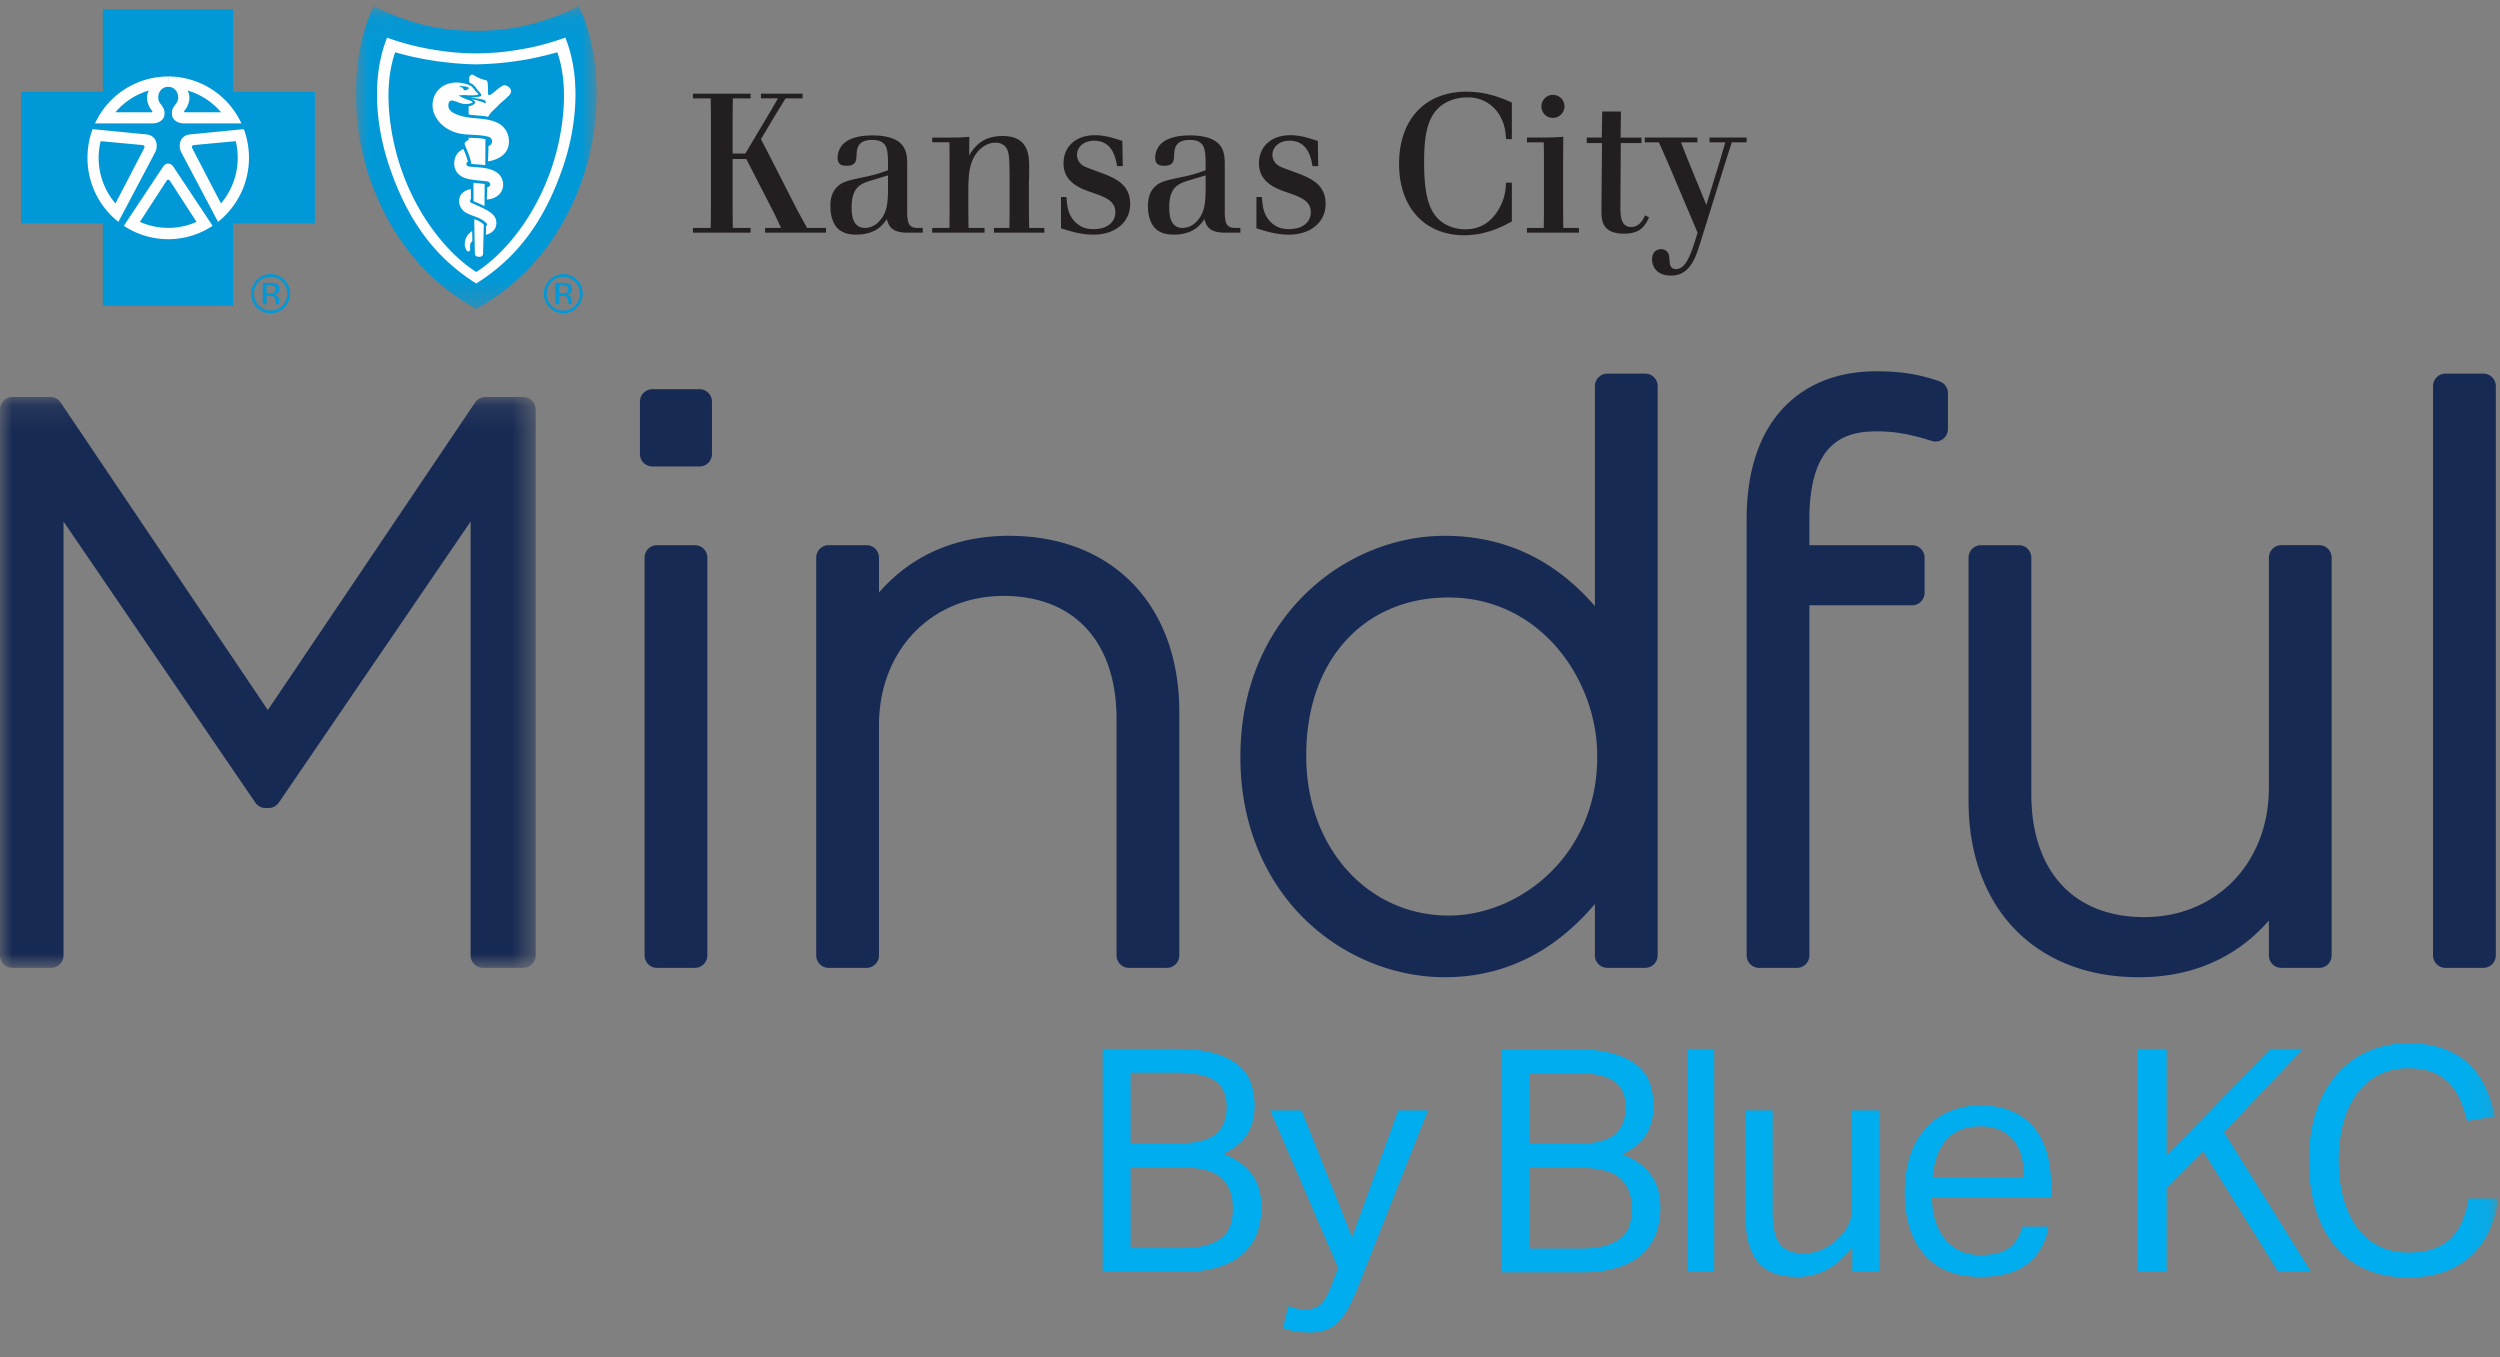 <svg width="105" height="57" xmlns="http://www.w3.org/2000/svg" xmlns:xlink="http://www.w3.org/1999/xlink"><rect width="100%" height="100%" fill="#808080" stroke="none"/><defs><path id="a" d="M.02.037h10.111v12.719H.021z"/><path id="c" d="M0 .12h22.5v23.975H0z"/><path id="e" d="M0 55.74h104.918V.038H0z"/></defs><g fill="none" fill-rule="evenodd"><path fill="#231F20" d="M33.708 3.934v.198h-.714l-.328.53-.706 1.182.352.678 1.175 2.307.41.744h.796v.199h-2.56v-.199h.672l-.279-.595-1.182-2.299h-.574v2.167l.008.727h.747v.199h-2.422v-.199h.747l.009-.727V4.868l-.009-.736h-.747v-.198h2.422v.198h-.747l-.008.736v1.58h.533L32.37 4.66l.304-.529h-.714v-.198z"/><g transform="translate(0 .222)"><path d="M37.297 7.144l-.739.223c-.426.133-.788.29-.788 1.108 0 .24 0 .876.559.876a.794.794 0 00.582-.264c.353-.355.37-.802.386-1.232v-.71zm1.461 2.207v.199h-.6c-.106 0-.196 0-.295-.017-.484-.058-.566-.363-.614-.554-.157.224-.452.654-1.298.654-.14 0-.517-.009-.772-.265-.122-.124-.303-.405-.303-.935 0-.313.065-.578.271-.793.23-.231.46-.281 1.174-.43.476-.1.697-.182.976-.282v-.297c-.007-.562-.016-.976-.665-.976-.64 0-.649.405-.657.662-.008.173-.016.422-.393.422-.172 0-.403 0-.403-.348a.79.79 0 01.066-.306c.197-.488.804-.62 1.412-.62.33 0 .68.05.936.174.509.256.509.719.509 1.1v1.81c-.009.62.065.802.45.802h.206zm4.466 0h.64v.199h-2.118v-.2h.648l.009-.653V7.193c-.01-.843-.01-1.092-.214-1.29a.542.542 0 00-.377-.132c-.296 0-.518.149-.673.297-.435.439-.451 1.026-.469 1.547v1.083l.008.653h.674v.199h-2.2v-.2h.723l.007-.653V6.474l-.007-.72h-.722v-.198h.779c.361 0 .484-.008.78-.033l-.008.777c.213-.323.526-.81 1.411-.81 1.11 0 1.11.86 1.11 1.314 0 .2 0 .406-.01.605v1.289l.01.653zm1.568-1.298c.024.364.057.753.386 1.067.254.24.516.281.747.281.59 0 .919-.297.919-.71 0-.472-.41-.63-.96-.82-.484-.165-1.216-.422-1.216-1.232 0-.72.534-1.183 1.322-1.183.426 0 .805.133 1.149.24l.017 1.059h-.239c-.057-.331-.188-1.067-.96-1.067-.46 0-.722.282-.722.587a.53.53 0 00.147.373c.115.115.18.14.821.372.641.24 1.264.496 1.264 1.323 0 .753-.607 1.29-1.542 1.29-.51 0-.936-.132-1.363-.265V8.053h.23zm5.844-.909l-.739.223c-.426.133-.788.29-.788 1.108 0 .24 0 .876.558.876a.791.791 0 00.583-.264c.353-.355.37-.802.386-1.232v-.71zm1.46 2.207v.199h-.598c-.107 0-.197 0-.297-.017-.483-.058-.565-.363-.615-.554-.155.224-.451.654-1.296.654-.14 0-.517-.009-.772-.265-.123-.124-.304-.405-.304-.935 0-.313.066-.578.27-.793.23-.231.462-.281 1.175-.43.476-.1.697-.182.977-.282v-.297c-.009-.562-.016-.976-.665-.976-.64 0-.648.405-.657.662-.008.173-.015.422-.393.422-.173 0-.403 0-.403-.348a.79.79 0 01.066-.306c.196-.488.804-.62 1.412-.62.328 0 .68.05.935.174.51.256.51.719.51 1.1v1.81c-.009.62.065.802.451.802h.205zM53 8.053c.024.364.058.753.386 1.067.254.24.517.281.746.281.591 0 .92-.297.92-.71 0-.472-.411-.63-.96-.82-.485-.165-1.216-.422-1.216-1.232 0-.72.534-1.183 1.322-1.183.427 0 .805.133 1.15.24l.016 1.059h-.24c-.056-.331-.187-1.067-.959-1.067-.46 0-.722.282-.722.587a.53.53 0 00.147.373c.116.115.182.14.821.372.64.24 1.265.496 1.265 1.323 0 .753-.608 1.29-1.544 1.29-.509 0-.936-.132-1.362-.265V8.053H53zm10.498 1.026c-.443.24-1.1.579-2.01.579-1.586 0-2.727-1.1-2.727-3.002 0-1.86 1.092-3.027 2.825-3.027.862 0 1.478.265 1.912.455v1.538h-.245c-.017-.29-.042-.554-.206-.884a1.522 1.522 0 00-1.429-.869c-.493 0-.936.182-1.214.455-.477.463-.591 1.223-.591 2.266 0 1.158.14 1.91.566 2.356.255.265.666.463 1.166.463.73 0 1.207-.421 1.485-1 .19-.397.206-.661.223-.96h.245v1.63zM64.74 4.25c0-.266.213-.489.483-.489a.484.484 0 010 .968.483.483 0 01-.344-.14.487.487 0 01-.14-.34zm.155 1.306c.328-.009.444-.009.763-.033l-.007.868v2.257l.007.704h.658v.198h-2.184v-.198h.706l.008-.704V6.391l-.008-.636h-.706v-.2h.763zm3.185-1.092l-.015 1.092h.878v.232h-.87l-.017 2.753c.009.282.009.77.452.77.287 0 .46-.207.583-.488l.171.082c-.18.38-.376.687-1.058.687-.944 0-.944-.596-.944-.993l.025-2.811h-.64v-.232h.63l.018-1.092h.788zm5.279 1.092v.199h-.624l-.262.818-1.068 3.424c-.196.628-.443 1.356-1.214 1.356-.805 0-.805-.637-.805-.678 0-.315.197-.43.377-.43.09 0 .18.025.239.09.09.092.099.108.123.447.008.083.025.298.27.298.443 0 .658-.728.903-1.53L70.05 6.606l-.376-.851h-.592v-.2h2.208v.2h-.688l.261.669.804 1.96.6-1.952.196-.677H71.8v-.2h1.56z" fill="#231F20"/><path d="M11.579 11.932c0-.066-.02-.11-.06-.132a.405.405 0 00-.19-.034h-.134v.327h.141a.425.425 0 00.15-.02c.062-.025.093-.072.093-.141zm-.23-.274c.111 0 .193.011.244.033.093.038.14.114.14.228 0 .08-.03.14-.088.177a.327.327 0 01-.13.044c.07.011.121.04.154.088a.25.25 0 01.048.14v.065l.003.067c.001.024.003.04.008.047l.005.011h-.148a.056.056 0 01-.001-.009.024.024 0 01-.003-.01l-.003-.029v-.07c0-.105-.028-.173-.084-.207a.378.378 0 00-.176-.029h-.123v.354h-.158v-.9h.312zm.016-.253a.67.67 0 00-.495.207.686.686 0 00-.204.5.69.69 0 00.204.502c.135.138.3.208.495.208.194 0 .36-.07.495-.208a.69.69 0 00.205-.502.685.685 0 00-.205-.5.67.67 0 00-.495-.207zm.815.706c0 .227-.08.42-.239.581a.78.78 0 01-.576.242.78.78 0 01-.576-.242.8.8 0 01-.236-.581.79.79 0 01.239-.579.78.78 0 01.573-.24.78.78 0 01.576.24.79.79 0 01.239.579zm11.69-.179c0-.066-.02-.11-.06-.132a.405.405 0 00-.19-.034h-.134v.327h.142a.426.426 0 00.15-.02c.062-.025.092-.072.092-.141zm-.23-.274a.68.68 0 01.245.033c.092.038.139.114.139.228 0 .08-.03.14-.087.177a.334.334 0 01-.13.044c.07.011.12.04.153.088a.245.245 0 01.048.14v.065l.003.067c.002.024.004.04.008.047l.006.011h-.148l-.002-.009c-.002-.003-.002-.006-.002-.01l-.004-.029v-.07c0-.105-.028-.173-.084-.207a.375.375 0 00-.175-.029h-.124v.354h-.158v-.9h.313zm.017-.253a.67.67 0 00-.495.207.684.684 0 00-.204.5c0 .196.068.364.203.502a.669.669 0 00.496.208.67.67 0 00.495-.208.691.691 0 00.204-.502.686.686 0 00-.204-.5.671.671 0 00-.495-.207zm.814.706a.8.8 0 01-.238.581.781.781 0 01-.576.242.777.777 0 01-.576-.242.8.8 0 01-.236-.581.79.79 0 01.238-.579.78.78 0 01.574-.24c.225 0 .417.08.576.24a.79.79 0 01.238.579z" fill="#0098D7"/><path fill="#0098D7" d="M9.791 12.621V9.162h3.434v-5.53H9.79V.171H4.32v3.46H.885v5.53H4.32v3.46z"/><path d="M3.89 5.202l2.276.222c.427.059.477.477.363.728L4.971 9.1l.001-.005a3.42 3.42 0 01-1.298-2.689c0-.423.076-.83.216-1.204zm3.185-1.778c-.402 0-.526.458-.35.694.161.209.192.271.183.467-.007.166-.158.369-.503.376H3.99A3.39 3.39 0 017.065 2.99" fill="#FEFEFE"/><path d="M4.228 5.707l1.723.16c.124.01.134.063.105.135L4.849 8.323a2.945 2.945 0 01-.621-2.616M6.253 3.58c-.171.288-.032.665.13.843.031.03.016.063-.011.07l-1.527.001c.366-.43.854-.753 1.408-.915" fill="#0098D7"/><path d="M10.24 5.202l-2.276.222c-.427.059-.477.477-.363.728L9.16 9.1l-.002-.005a3.436 3.436 0 001.082-3.894v.001zM7.056 3.424c.401 0 .526.458.349.694-.16.209-.192.271-.183.467.007.166.158.369.503.376h2.414A3.388 3.388 0 007.065 2.99" fill="#FEFEFE"/><path d="M9.902 5.707l-1.723.16c-.124.01-.133.063-.105.135l1.207 2.321a2.972 2.972 0 00.621-2.617M7.877 3.58c.172.288.032.665-.13.843-.03.03-.015.063.011.07l1.527.001a2.92 2.92 0 00-1.408-.915" fill="#0098D7"/><path d="M7.065 9.824c.69 0 1.33-.207 1.865-.563v.002l-1.653-2.49c-.116-.16-.301-.173-.423 0L5.2 9.263v-.002a3.361 3.361 0 001.865.563" fill="#FEFEFE"/><g transform="translate(14.926)"><mask id="b" fill="#fff"><use xlink:href="#a"/></mask><path d="M5.076 12.756c2.371-1.321 3.809-3.422 4.55-5.73.768-2.393.64-5.224-.25-6.989a9.223 9.223 0 01-4.3 1.037C3.492 1.079 2.13.724.776.037c-.89 1.765-1.019 4.596-.25 6.99.74 2.307 2.178 4.408 4.55 5.729" fill="#0098D7" mask="url(#b)"/></g><path d="M20 11.686c1.952-1.218 2.991-2.962 3.658-4.933.59-1.749.735-3.796.086-5.393-.976.337-1.547.442-2.078.525-.495.078-.937.125-1.661.135H20a10.57 10.57 0 01-1.66-.135 10.808 10.808 0 01-2.08-.525c-.65 1.597-.504 3.644.087 5.393.666 1.97 1.706 3.715 3.658 4.933H20z" fill="#FEFEFE"/><path d="M20.001 11.202c1.32-.836 2.817-2.734 3.415-5.231.318-1.327.406-2.815-.008-3.996-.59.16-1.142.29-1.713.368a13.3 13.3 0 01-1.69.137H20c-.555-.004-1.12-.06-1.69-.137a13.466 13.466 0 01-1.714-.368c-.414 1.181-.325 2.67-.008 3.996.598 2.497 2.095 4.395 3.416 5.231H20z" fill="#0098D7"/><path d="M18.654 3.367c-.446.234-.6.783-.4 1.227.174.384.517.639.915.758.2.06.402.075.609.085.253.013.482.02.726.083a.208.208 0 01.135.095.201.201 0 01-.123.294c-.002.214-.02.645-.02.645s1.034-.1.86-1.037a.852.852 0 00-.418-.559c-.52-.27-1.09-.153-1.622-.327-.18-.057-.429-.147-.478-.35-.019-.082-.002-.243.081-.27.134-.043.283.07.478.115a.68.68 0 00.342 0c.043-.014.106-.03.11-.055-.004-.022-.053-.042-.077-.055-.06-.03-.122-.045-.187-.07a2.433 2.433 0 01-.323-.154 1.43 1.43 0 01.375-.014c.081.01.331.006.407-.014.016-.003.053-.018.037-.046-.03-.05-.079-.068-.111-.114-.074-.1-.138-.204-.256-.25-.34-.132-.72-.165-1.06.013" fill="#FEFEFE"/><path d="M20.382 6.715l.006-1.094s-.14-.03-.335-.043c-.254-.016-.37-.013-.37-.013v.092s-.122.052-.141.086c-.008.014-.041.056-.026.097.1.27.24.533.278.822.19.026.357.021.588.053" fill="#FEFEFE"/><path d="M19.083 6.55c-.046.429.233.659.54.733.244.059.48.071.733.101.032.004.1.005.151.027.045.02.068.047.076.075.012.04.008.071-.018.103-.028.034-.1.053-.1.053l-.016.517s.207-.008.374-.11a.582.582 0 00.292-.371.62.62 0 00-.112-.525c-.083-.115-.227-.197-.374-.25-.302-.106-.63-.09-.943-.135-.048-.006-.091-.043-.096-.088-.008-.079.066-.116.066-.116s-.037-.123-.077-.243a3.01 3.01 0 00-.122-.284.629.629 0 00-.374.513" fill="#FEFEFE"/><path d="M20.356 7.504l-.008.927-.23-.107-.228-.095-.005-.773c.204.025.298.026.471.048" fill="#FEFEFE"/><path d="M19.326 8.015c-.125.3.032.593.283.718.13.065.303.123.443.178.14.054.384.205.402.28.012.045-.04.087-.04.087l-.007.363s.15-.032.261-.124c.104-.086.18-.2.18-.38-.002-.198-.093-.351-.373-.517-.217-.128-.48-.231-.684-.322-.03-.013-.057-.072-.045-.108a.098.098 0 01.035-.053l-.005-.418s-.156.031-.231.076a.504.504 0 00-.219.22" fill="#FEFEFE"/><path d="M20.318 9.247c.003-.03-.007-.034-.021-.054-.061-.065-.15-.11-.172-.123-.064-.037-.206-.09-.206-.09s.01.948.027 1.438c.004.11.066.14.172.146.13.007.167-.076.17-.123.004-.156.024-.837.03-1.194m.1-6.101c.047.035.047.038.061.107.032.152-.002.39.029.493.015.034.049.033.074.019.208-.113.35-.308.56-.4.1-.041.374.098.31.306-.03.097-.073.112-.133.175-.123.129-.297.25-.448.417-.103.113-.227.195-.307.323-.024.04-.066.096-.066.096-.293-.06-.587-.05-.815-.097l-.001-.342s.232-.038.276-.155c.004-.009-.003-.049-.036-.074a.615.615 0 00-.13-.067c.234.037.379.075.605.174.014-.025.006-.08-.011-.1-.031-.036-.048-.046-.127-.065-.138-.036-.513-.082-.513-.082s.173-.001.318-.026c.071-.011.129-.024.145-.049.016-.037-.014-.091-.064-.145-.033-.035-.07-.072-.097-.109-.034-.047-.09-.134-.151-.188-.053-.047-.185-.116-.185-.116s-.024-.184.013-.257c.027-.055.098-.086.136-.067.167.094.333.19.557.23" fill="#FEFEFE"/><path d="M19.68 3.5c-.043.03-.073.062-.122.07-.095.015-.081-.068-.148-.115-.04-.029-.079.008-.115-.06.14.004.322-.009.426.1-.012-.008-.036 0-.041.005M7.018 7.336c.026-.035.064-.038.095 0l1.14 1.76a2.887 2.887 0 01-1.188.253c-.423 0-.825-.09-1.189-.254l1.142-1.759c.031-.038.068-.035.095 0" fill="#0098D7"/><path d="M19.692 9.597a.61.61 0 00-.168.374c-.015.173.025.221.068.315.035.076.118.072.148 0 .023-.058-.01-.11.01-.238a.243.243 0 01.09-.144l-.008-.421s-.064.034-.14.114" fill="#FEFEFE"/><g transform="translate(0 16.333)"><mask id="d" fill="#fff"><use xlink:href="#c"/></mask><path d="M21.978.12h-1.593a.52.52 0 00-.431.23l-8.705 12.917L2.546.35a.52.52 0 00-.432-.23H.521A.523.523 0 000 .643V23.57c0 .29.234.525.521.525h1.626a.523.523 0 00.521-.525V5.349l8.054 11.805a.521.521 0 00.43.227h.13a.521.521 0 00.43-.227l8.054-11.805v18.22c0 .291.233.526.521.526h1.69a.523.523 0 00.522-.525V.644a.523.523 0 00-.521-.525" fill="#172A54" mask="url(#d)"/></g><path d="M29.187 22.675h-1.593a.523.523 0 00-.522.525v16.703c0 .29.234.525.522.525h1.593a.523.523 0 00.521-.525V23.2a.523.523 0 00-.521-.525m.195-6.55h-1.983a.523.523 0 00-.522.525v2.195c0 .29.234.525.522.525h1.983a.524.524 0 00.521-.525V16.65a.523.523 0 00-.521-.525m12.996 6.157c-2.234 0-4.094.817-5.46 2.38V23.2a.523.523 0 00-.522-.525h-1.593a.523.523 0 00-.522.525v16.703c0 .29.234.526.522.526h1.593a.524.524 0 00.521-.526v-9.661c0-3.15 2.201-5.435 5.233-5.435 2.971 0 4.745 1.934 4.745 5.173v9.923c0 .29.234.526.522.526h1.593a.524.524 0 00.521-.526V29.685c0-4.497-2.808-7.403-7.153-7.403m24.705 9.237v.065c0 4.106-3.239 6.648-6.24 6.648-3.41 0-5.98-2.872-5.98-6.68v-.066c0-3.956 2.403-6.614 5.98-6.614 3.854 0 6.24 3.45 6.24 6.647M69.1 15.47h-1.593a.523.523 0 00-.521.525v9.24c-1.695-1.96-3.81-2.953-6.306-2.953-4.219 0-8.583 3.467-8.583 9.27v.065c0 2.651.955 5.05 2.688 6.754 1.584 1.558 3.733 2.45 5.895 2.45 2.46 0 4.574-1.032 6.306-3.073v2.155c0 .29.233.525.521.525H69.1a.524.524 0 00.522-.525V15.995a.523.523 0 00-.522-.525m12.363.324c-.845-.296-1.635-.422-2.642-.422-1.588 0-2.882.492-3.847 1.464-1.057 1.065-1.615 2.7-1.615 4.727v18.34c0 .29.233.525.521.525h1.593a.523.523 0 00.521-.525V25.2h4.316a.524.524 0 00.522-.526V23.2a.523.523 0 00-.522-.525h-4.316v-1.08c0-3.279 1.511-3.7 2.827-3.7.751 0 1.38.11 2.316.403.159.05.331.02.464-.079a.526.526 0 00.213-.423V16.29a.526.526 0 00-.35-.496m15.943 6.881h-1.593a.523.523 0 00-.521.525v9.662c0 3.15-2.201 5.435-5.233 5.435-2.971 0-4.745-1.934-4.745-5.173V23.2a.524.524 0 00-.522-.525h-1.592a.523.523 0 00-.522.525v10.22c0 4.497 2.808 7.402 7.154 7.402 2.234 0 4.094-.816 5.46-2.38v1.462c0 .29.233.525.521.525h1.593a.523.523 0 00.522-.525V23.2a.523.523 0 00-.522-.525m6.895-7.205h-1.593a.524.524 0 00-.521.525v23.908c0 .29.233.525.521.525h1.593a.523.523 0 00.522-.525V15.995a.523.523 0 00-.522-.525" fill="#172A54"/><path d="M49.593 52.2c.425 0 .779-.04 1.06-.118a1.75 1.75 0 00.678-.335c.17-.144.286-.319.352-.524.065-.206.097-.44.097-.702 0-.551-.16-.973-.481-1.266-.322-.292-.86-.44-1.615-.44h-2.2V52.2h2.11zm-.04-4.407c.704 0 1.207-.13 1.51-.387.305-.258.457-.636.457-1.135 0-.507-.163-.874-.489-1.102-.325-.227-.883-.34-1.673-.34h-1.874v2.964h2.07zm-3.24-3.962h3.085c.659 0 1.201.064 1.627.191.425.126.761.298 1.009.511.248.215.42.468.514.761a3 3 0 01.144.938c0 .428-.098.813-.293 1.154-.195.341-.537.625-1.023.853.313.122.571.264.775.426.204.162.369.34.495.537s.213.403.26.617c.048.214.072.435.072.663 0 .385-.059.74-.176 1.068a2.16 2.16 0 01-.566.859c-.26.245-.603.437-1.029.577-.425.14-.95.21-1.575.21h-3.32v-9.365zm7.791 10.808c.243.087.486.131.73.131.277 0 .491-.072.643-.216.152-.145.302-.413.45-.807l.273-.721-2.85-6.61h1.314l2.122 5.325 1.94-5.325h1.25l-2.943 7.423a8.537 8.537 0 01-.364.807c-.122.23-.256.43-.404.597a1.41 1.41 0 01-.527.373 1.98 1.98 0 01-.748.125 3.6 3.6 0 01-.56-.04 3.272 3.272 0 01-.547-.144l.221-.918zm12.244-2.42c.425 0 .779-.04 1.061-.118a1.75 1.75 0 00.678-.335c.17-.144.287-.32.352-.525.065-.205.097-.44.097-.702 0-.551-.16-.973-.481-1.266-.322-.293-.86-.44-1.616-.44h-2.202v3.386h2.11zm-.04-4.41c.704 0 1.208-.129 1.512-.387.304-.258.456-.637.456-1.135 0-.508-.163-.875-.489-1.103-.325-.227-.884-.34-1.674-.34h-1.876v2.965h2.072zm-3.243-3.964h3.087c.66 0 1.203.064 1.629.191.425.127.761.298 1.009.512.248.214.42.468.515.761.095.293.144.606.144.939 0 .428-.098.813-.294 1.154-.195.341-.536.626-1.023.853.313.123.571.265.776.427.204.162.368.34.495.538.126.197.212.402.26.617.048.214.072.435.072.663 0 .385-.059.741-.176 1.069a2.164 2.164 0 01-.567.86c-.26.245-.603.437-1.029.577-.426.14-.951.21-1.576.21h-3.322v-9.37z" fill="#00ADEE"/><mask id="f" fill="#fff"><use xlink:href="#e"/></mask><path fill="#00ADEE" mask="url(#f)" d="M70.864 53.196h1.132v-9.365h-1.132zm2.453-6.78h1.133v4.275c0 .63.102 1.075.305 1.338.204.262.537.393.997.393.503 0 .959-.183 1.367-.55.216-.192.382-.396.495-.61.112-.214.169-.492.169-.833v-4.013h1.132v6.78h-1.12v-1.049c-.33.437-.685.756-1.067.957a2.612 2.612 0 01-1.237.302c-.764 0-1.317-.207-1.66-.623-.342-.415-.514-1.038-.514-1.869v-4.498zm11.693 2.819a3.51 3.51 0 00-.103-.879 1.86 1.86 0 00-.326-.675 1.483 1.483 0 00-.573-.439 2.05 2.05 0 00-.846-.158c-.6 0-1.066.184-1.4.552-.334.367-.532.9-.592 1.6h3.84zm1.029 2.06c-.113.656-.401 1.171-.866 1.547-.464.376-1.13.564-1.998.564-1.024 0-1.81-.312-2.356-.938-.548-.624-.82-1.497-.82-2.616 0-.586.077-1.107.234-1.561a3.18 3.18 0 01.657-1.141c.282-.306.619-.54 1.01-.701.39-.162.815-.243 1.275-.243.52 0 .968.083 1.34.249.374.166.68.396.919.689.238.293.416.64.534 1.042.117.403.175.844.175 1.325v.577h-4.999c0 .341.045.658.137.95.09.294.22.547.39.761.17.215.38.383.631.505.252.123.543.184.873.184.564 0 .976-.107 1.237-.32.26-.216.438-.506.533-.873h1.094zm3.75-7.464h1.21v4.486l4.362-4.486h1.367l-3.32 3.503 3.658 5.862h-1.38l-3.15-5.062-1.537 1.547v3.515h-1.21zm15.129 6.284a4.37 4.37 0 01-.351 1.317c-.183.407-.43.76-.743 1.056a3.28 3.28 0 01-1.139.695c-.447.166-.966.249-1.556.249-.643 0-1.22-.11-1.732-.328a3.466 3.466 0 01-1.301-.957c-.356-.42-.632-.933-.827-1.541-.195-.608-.293-1.3-.293-2.08 0-.786.104-1.485.312-2.097.21-.612.5-1.128.873-1.548.373-.42.814-.739 1.322-.957a4.115 4.115 0 011.646-.329c.573 0 1.068.075 1.484.224.417.149.77.359 1.061.63.291.27.525.594.703.97.178.376.315.791.41 1.246l-1.171.197a4.792 4.792 0 00-.306-.925 2.342 2.342 0 00-.481-.702 1.958 1.958 0 00-.704-.44c-.273-.1-.605-.15-.996-.15-.46 0-.87.094-1.23.282-.36.189-.664.45-.912.787a3.677 3.677 0 00-.566 1.22 5.99 5.99 0 00-.195 1.58c0 .578.065 1.104.195 1.58.13.477.319.886.566 1.227.248.34.552.603.912.786.36.184.774.276 1.243.276.425 0 .788-.054 1.087-.164.3-.11.547-.264.742-.465a2.21 2.21 0 00.462-.722c.114-.28.196-.586.248-.917h1.237z"/></g></g></svg>